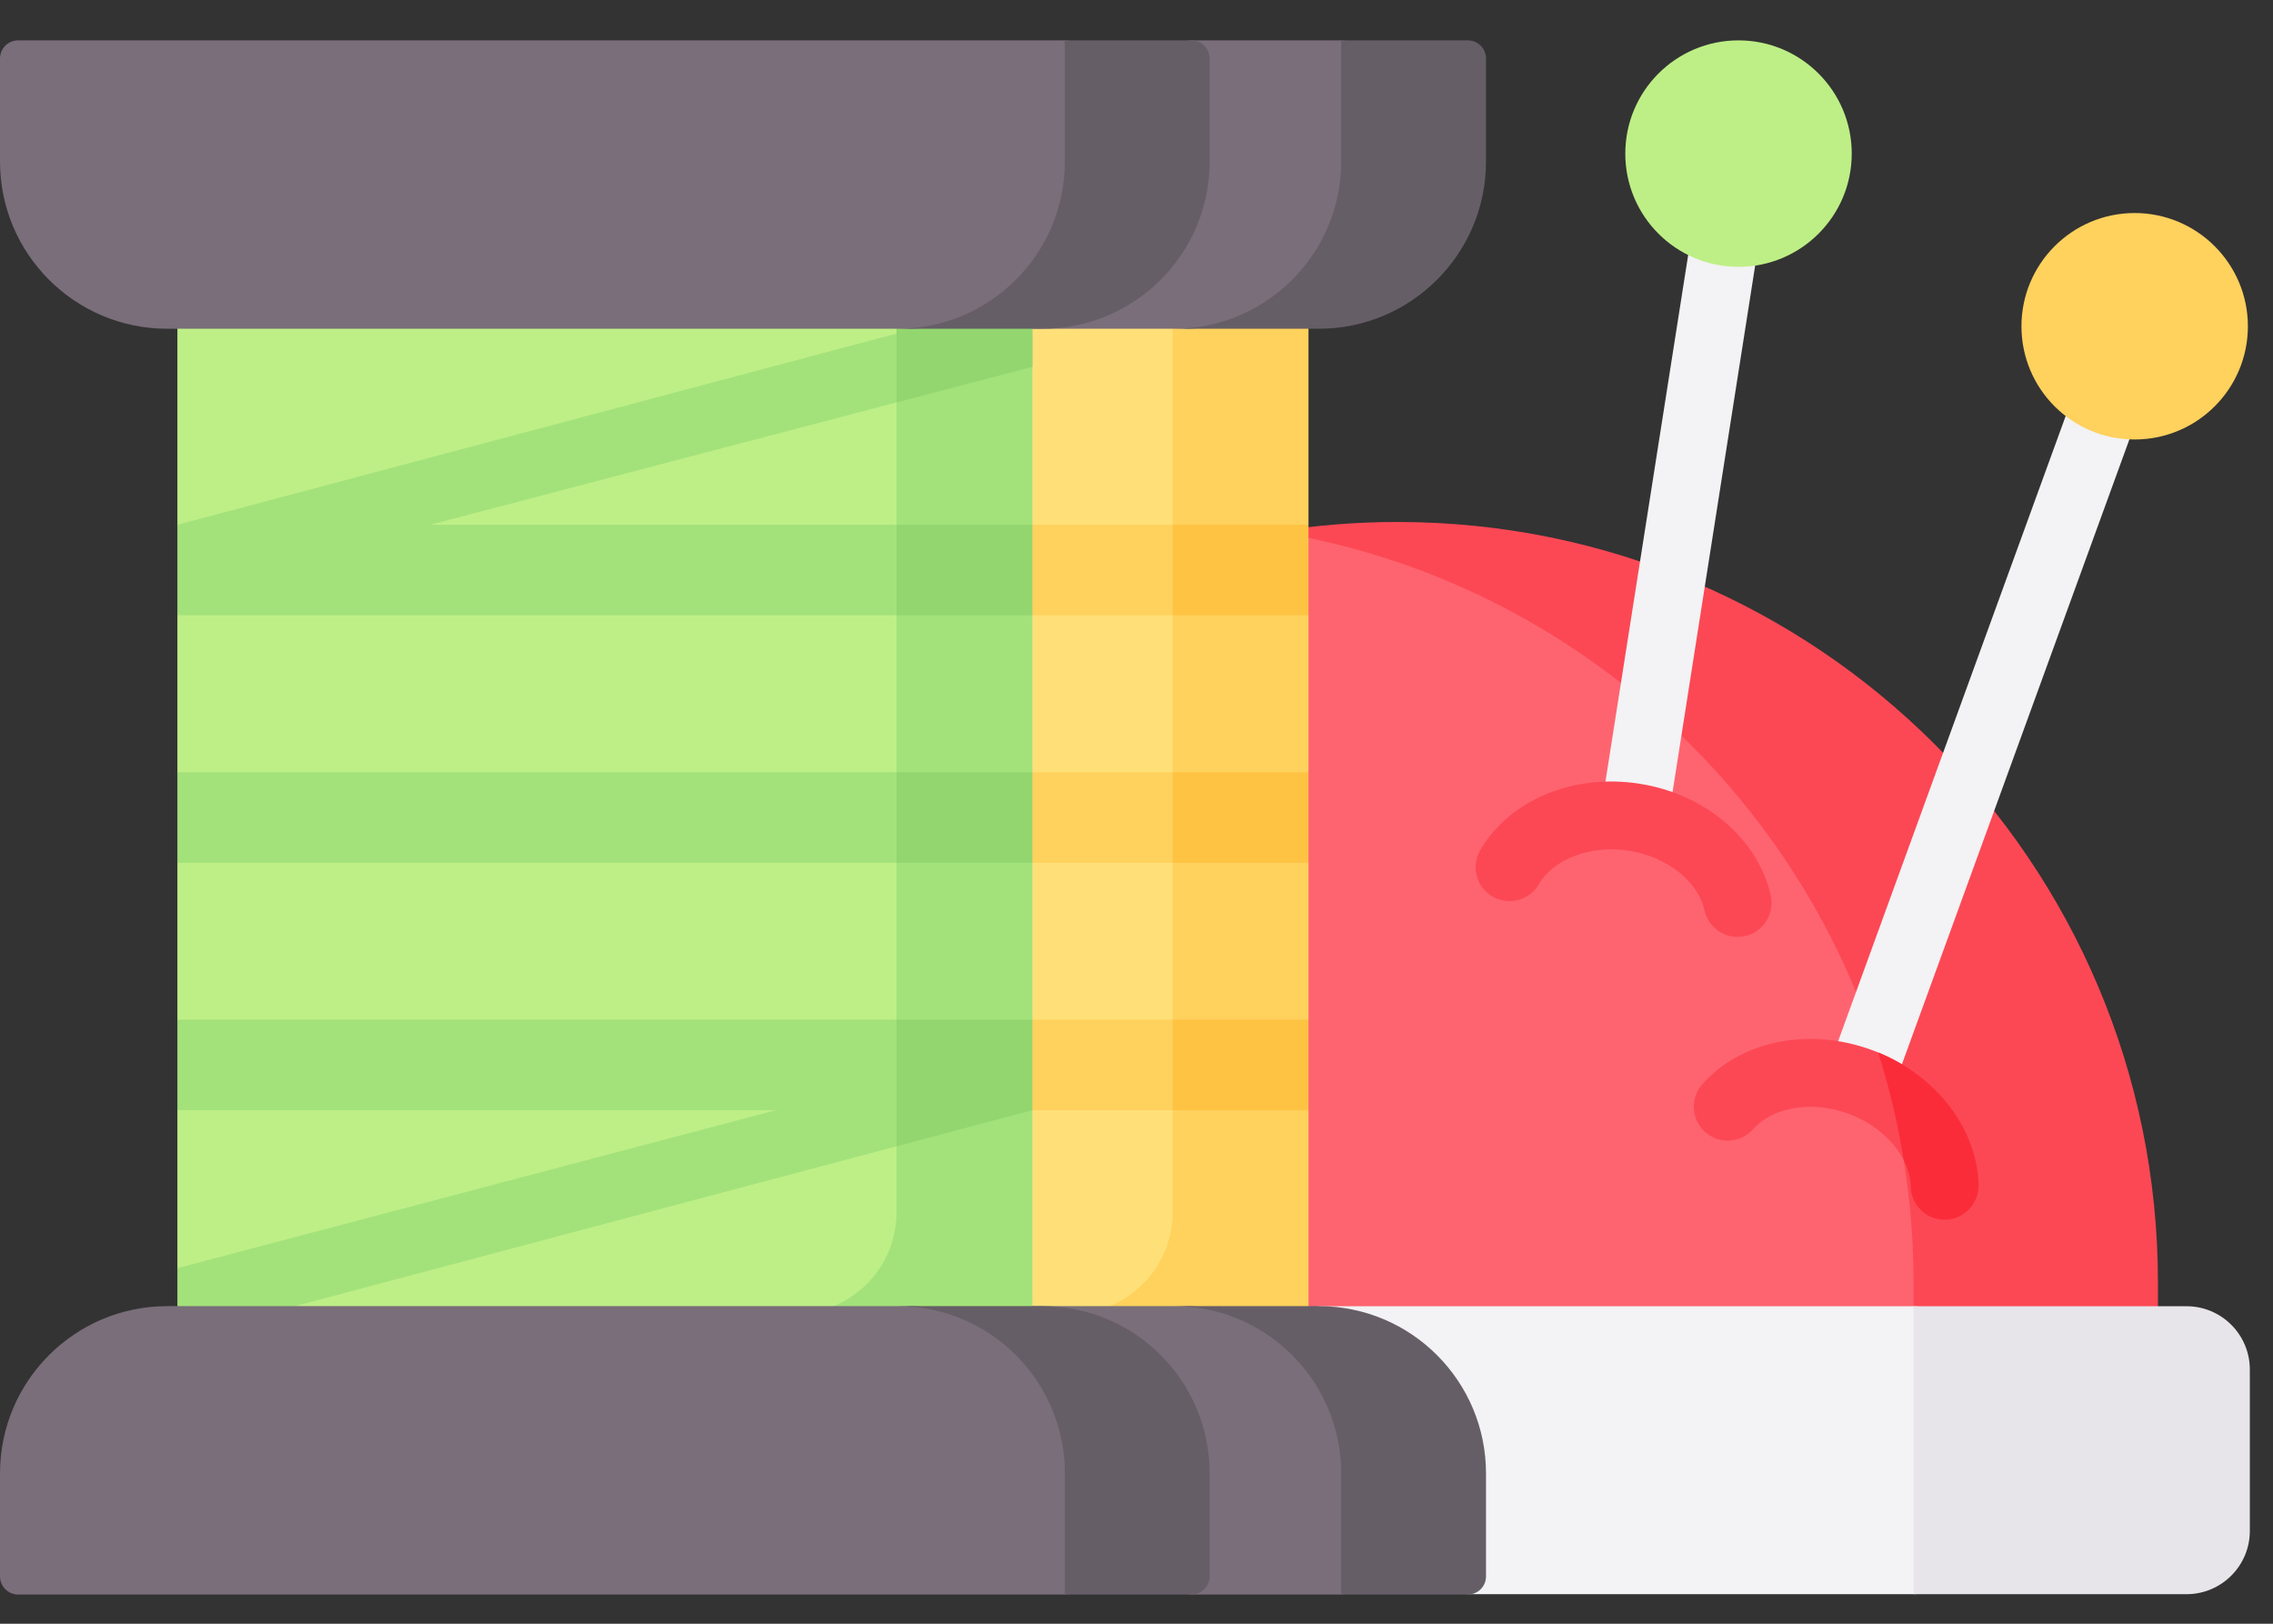 <svg width="21" height="15" viewBox="0 0 21 15" fill="none" xmlns="http://www.w3.org/2000/svg">
<rect x="0" y="0" width="21" height="15" fill="#333333" stroke="none"/>
<path d="M19.401 12.148H5.885V11.848C5.885 7.967 8.897 4.902 12.777 4.902L12.764 4.992C16.645 4.992 19.401 7.967 19.401 11.848V12.148Z" fill="#FE646F"/>
<path d="M19.937 11.848V12.148H17.679V11.848C17.679 9.908 16.892 8.151 15.62 6.88C14.601 5.86 13.269 5.152 11.781 4.912C12.149 4.853 12.526 4.822 12.911 4.822C14.851 4.822 16.608 5.608 17.879 6.88C19.151 8.151 19.937 9.908 19.937 11.848Z" fill="#FC4855"/>
<path d="M20.601 12.828C20.601 12.505 20.339 12.243 20.015 12.243L17.68 12.067H12.185L11.844 12.167V14.327L13.562 14.727H17.68L20.067 14.615C20.391 14.615 20.653 14.353 20.653 14.03L20.601 12.828Z" fill="#F3F2F4"/>
<path d="M20.786 12.652V14.142C20.786 14.465 20.524 14.727 20.201 14.727H17.68V12.067H20.201C20.524 12.067 20.786 12.329 20.786 12.652Z" fill="#E8E5EA"/>
<path d="M19.546 3.493C19.383 3.433 19.203 3.517 19.144 3.68L16.937 9.743C16.878 9.905 16.962 10.085 17.125 10.145C17.16 10.158 17.196 10.164 17.232 10.164C17.36 10.164 17.48 10.085 17.526 9.957L19.733 3.895C19.792 3.732 19.708 3.552 19.546 3.493Z" fill="#F3F2F4"/>
<path d="M15.992 1.858C15.821 1.831 15.661 1.948 15.634 2.119L14.812 7.351C14.786 7.522 14.902 7.683 15.074 7.71C15.09 7.712 15.107 7.713 15.123 7.713C15.274 7.713 15.408 7.603 15.432 7.448L16.253 2.216C16.28 2.045 16.163 1.885 15.992 1.858Z" fill="#F3F2F4"/>
<path d="M11.719 12.136H4.35L4.191 11.715V10.256L4.409 9.803L4.191 9.42V7.97L4.409 7.552L4.191 7.134V5.684L4.409 5.266L4.191 4.848V2.968H11.719V12.136Z" fill="#FFE078"/>
<path d="M12.089 2.968V4.848L11.718 5.209L12.089 5.684V7.134L11.718 7.501L12.089 7.97V9.42L11.844 9.795L12.089 10.256V12.136H9.896C10.414 12.136 10.834 11.716 10.834 11.198V2.968H12.089Z" fill="#FFD15D"/>
<path d="M4.191 4.848H11.616V5.684H4.191V4.848Z" fill="#FFD15D"/>
<path d="M4.191 9.419H11.616V10.256H4.191V9.419Z" fill="#FFD15D"/>
<path d="M4.191 7.134H11.616V7.97H4.191V7.134Z" fill="#FFD15D"/>
<path d="M10.834 9.419H12.089V10.256H10.834V9.419Z" fill="#FFC344"/>
<path d="M10.834 4.848H12.089V5.684H10.834V4.848Z" fill="#FFC344"/>
<path d="M10.834 7.134H12.089V7.97H10.834V7.134Z" fill="#FFC344"/>
<path d="M13.617 0.647C13.617 0.555 13.542 0.48 13.45 0.48L12.392 0.373H11.01L9.273 0.566V3.037H10.994L12.2 2.95C13.053 2.95 13.625 2.212 13.625 1.359L13.617 0.647Z" fill="#796E79"/>
<path d="M13.729 0.54V1.492C13.729 2.345 13.037 3.037 12.184 3.037H10.846C11.699 3.037 12.391 2.345 12.391 1.492V0.373H13.562C13.654 0.373 13.729 0.448 13.729 0.54Z" fill="#665E67"/>
<path d="M12.198 12.153L10.993 12.066H8.682V14.435L11.008 14.73H12.39L13.448 14.623C13.541 14.623 13.616 14.549 13.616 14.456L13.623 13.744C13.623 12.891 13.052 12.153 12.198 12.153Z" fill="#796E79"/>
<path d="M13.729 14.563V13.611C13.729 12.758 13.037 12.066 12.184 12.066H10.846C11.699 12.066 12.391 12.758 12.391 13.611V14.73H13.562C13.654 14.73 13.729 14.655 13.729 14.563Z" fill="#665E67"/>
<path d="M16.062 2.465C16.639 2.465 17.108 1.997 17.108 1.419C17.108 0.841 16.639 0.373 16.062 0.373C15.484 0.373 15.016 0.841 15.016 1.419C15.016 1.997 15.484 2.465 16.062 2.465Z" fill="#BEEF86"/>
<path d="M9.166 12.136H1.797L1.639 11.715V10.256L1.856 9.803L1.639 9.42V7.97L1.856 7.552L1.639 7.134V5.684L1.856 5.266L1.639 4.848V2.968H9.166V12.136Z" fill="#BEEF86"/>
<path d="M9.538 2.968V4.848L9.167 5.209L9.538 5.684V7.134L9.167 7.501L9.538 7.97V9.42L9.293 9.795L9.538 10.256V12.136H7.346C7.863 12.136 8.283 11.716 8.283 11.198V2.968H9.538Z" fill="#A3E27A"/>
<path d="M9.063 3.513V2.968H8.709L1.639 4.848V5.684H9.063V4.848H3.974L9.063 3.513Z" fill="#A3E27A"/>
<path d="M1.639 9.419V10.256H7.167L1.639 11.715V12.135H2.466L9.063 10.382V9.419H1.639Z" fill="#A3E27A"/>
<path d="M1.639 7.134H9.063V7.97H1.639V7.134Z" fill="#A3E27A"/>
<path d="M8.283 9.419H9.538V10.256L8.283 10.589V9.419Z" fill="#93D670"/>
<path d="M8.283 4.848H9.538V5.684H8.283V4.848Z" fill="#93D670"/>
<path d="M8.283 7.134H9.538V7.97H8.283V7.134Z" fill="#93D670"/>
<path d="M9.538 2.968V3.389L8.283 3.718V2.968H9.538Z" fill="#93D670"/>
<path d="M9.647 2.95L8.441 3.037H1.545C0.692 3.037 0 2.345 0 1.492V0.54C0 0.448 0.075 0.373 0.167 0.373H9.838L10.896 0.48C10.989 0.48 11.064 0.555 11.064 0.647L11.072 1.359C11.072 2.212 10.5 2.95 9.647 2.95Z" fill="#796E79"/>
<path d="M11.176 0.54V1.492C11.176 2.345 10.485 3.037 9.631 3.037H8.293C9.146 3.037 9.838 2.345 9.838 1.492V0.373H11.009C11.101 0.373 11.176 0.448 11.176 0.54Z" fill="#665E67"/>
<path d="M9.647 12.153L8.441 12.066H1.545C0.692 12.066 0 12.758 0 13.611V14.563C0 14.655 0.075 14.73 0.167 14.73H9.838L10.896 14.623C10.989 14.623 11.064 14.549 11.064 14.456L11.072 13.744C11.072 12.891 10.5 12.153 9.647 12.153Z" fill="#796E79"/>
<path d="M11.176 14.563V13.611C11.176 12.758 10.485 12.066 9.631 12.066H8.293C9.146 12.066 9.838 12.758 9.838 13.611V14.73H11.009C11.101 14.73 11.176 14.655 11.176 14.563Z" fill="#665E67"/>
<path d="M17.966 11.267C17.796 11.267 17.657 11.132 17.653 10.961C17.646 10.686 17.408 10.409 17.074 10.287C16.74 10.166 16.379 10.225 16.198 10.431C16.083 10.561 15.885 10.574 15.755 10.459C15.625 10.345 15.612 10.147 15.727 10.017C16.081 9.615 16.709 9.487 17.288 9.698C17.869 9.909 18.267 10.41 18.28 10.946C18.284 11.119 18.147 11.263 17.974 11.267C17.971 11.267 17.969 11.267 17.966 11.267Z" fill="#FC4855"/>
<path d="M16.053 8.655C15.909 8.655 15.78 8.556 15.747 8.409C15.688 8.141 15.401 7.915 15.05 7.859C14.699 7.804 14.356 7.932 14.217 8.169C14.13 8.319 13.938 8.369 13.788 8.282C13.639 8.194 13.588 8.002 13.676 7.853C13.946 7.39 14.537 7.144 15.147 7.24C15.757 7.335 16.244 7.751 16.36 8.274C16.397 8.443 16.29 8.611 16.121 8.648C16.098 8.653 16.076 8.655 16.053 8.655Z" fill="#FC4855"/>
<path d="M18.28 10.946C18.284 11.119 18.147 11.263 17.974 11.268H17.966C17.796 11.268 17.657 11.132 17.653 10.961C17.651 10.879 17.628 10.797 17.588 10.718C17.534 10.377 17.454 10.045 17.352 9.722C17.897 9.946 18.267 10.431 18.28 10.946Z" fill="#FB2C39"/>
<path d="M19.722 4.06C20.299 4.06 20.768 3.592 20.768 3.014C20.768 2.437 20.299 1.968 19.722 1.968C19.144 1.968 18.676 2.437 18.676 3.014C18.676 3.592 19.144 4.06 19.722 4.06Z" fill="#FFD15D"/>
</svg>
